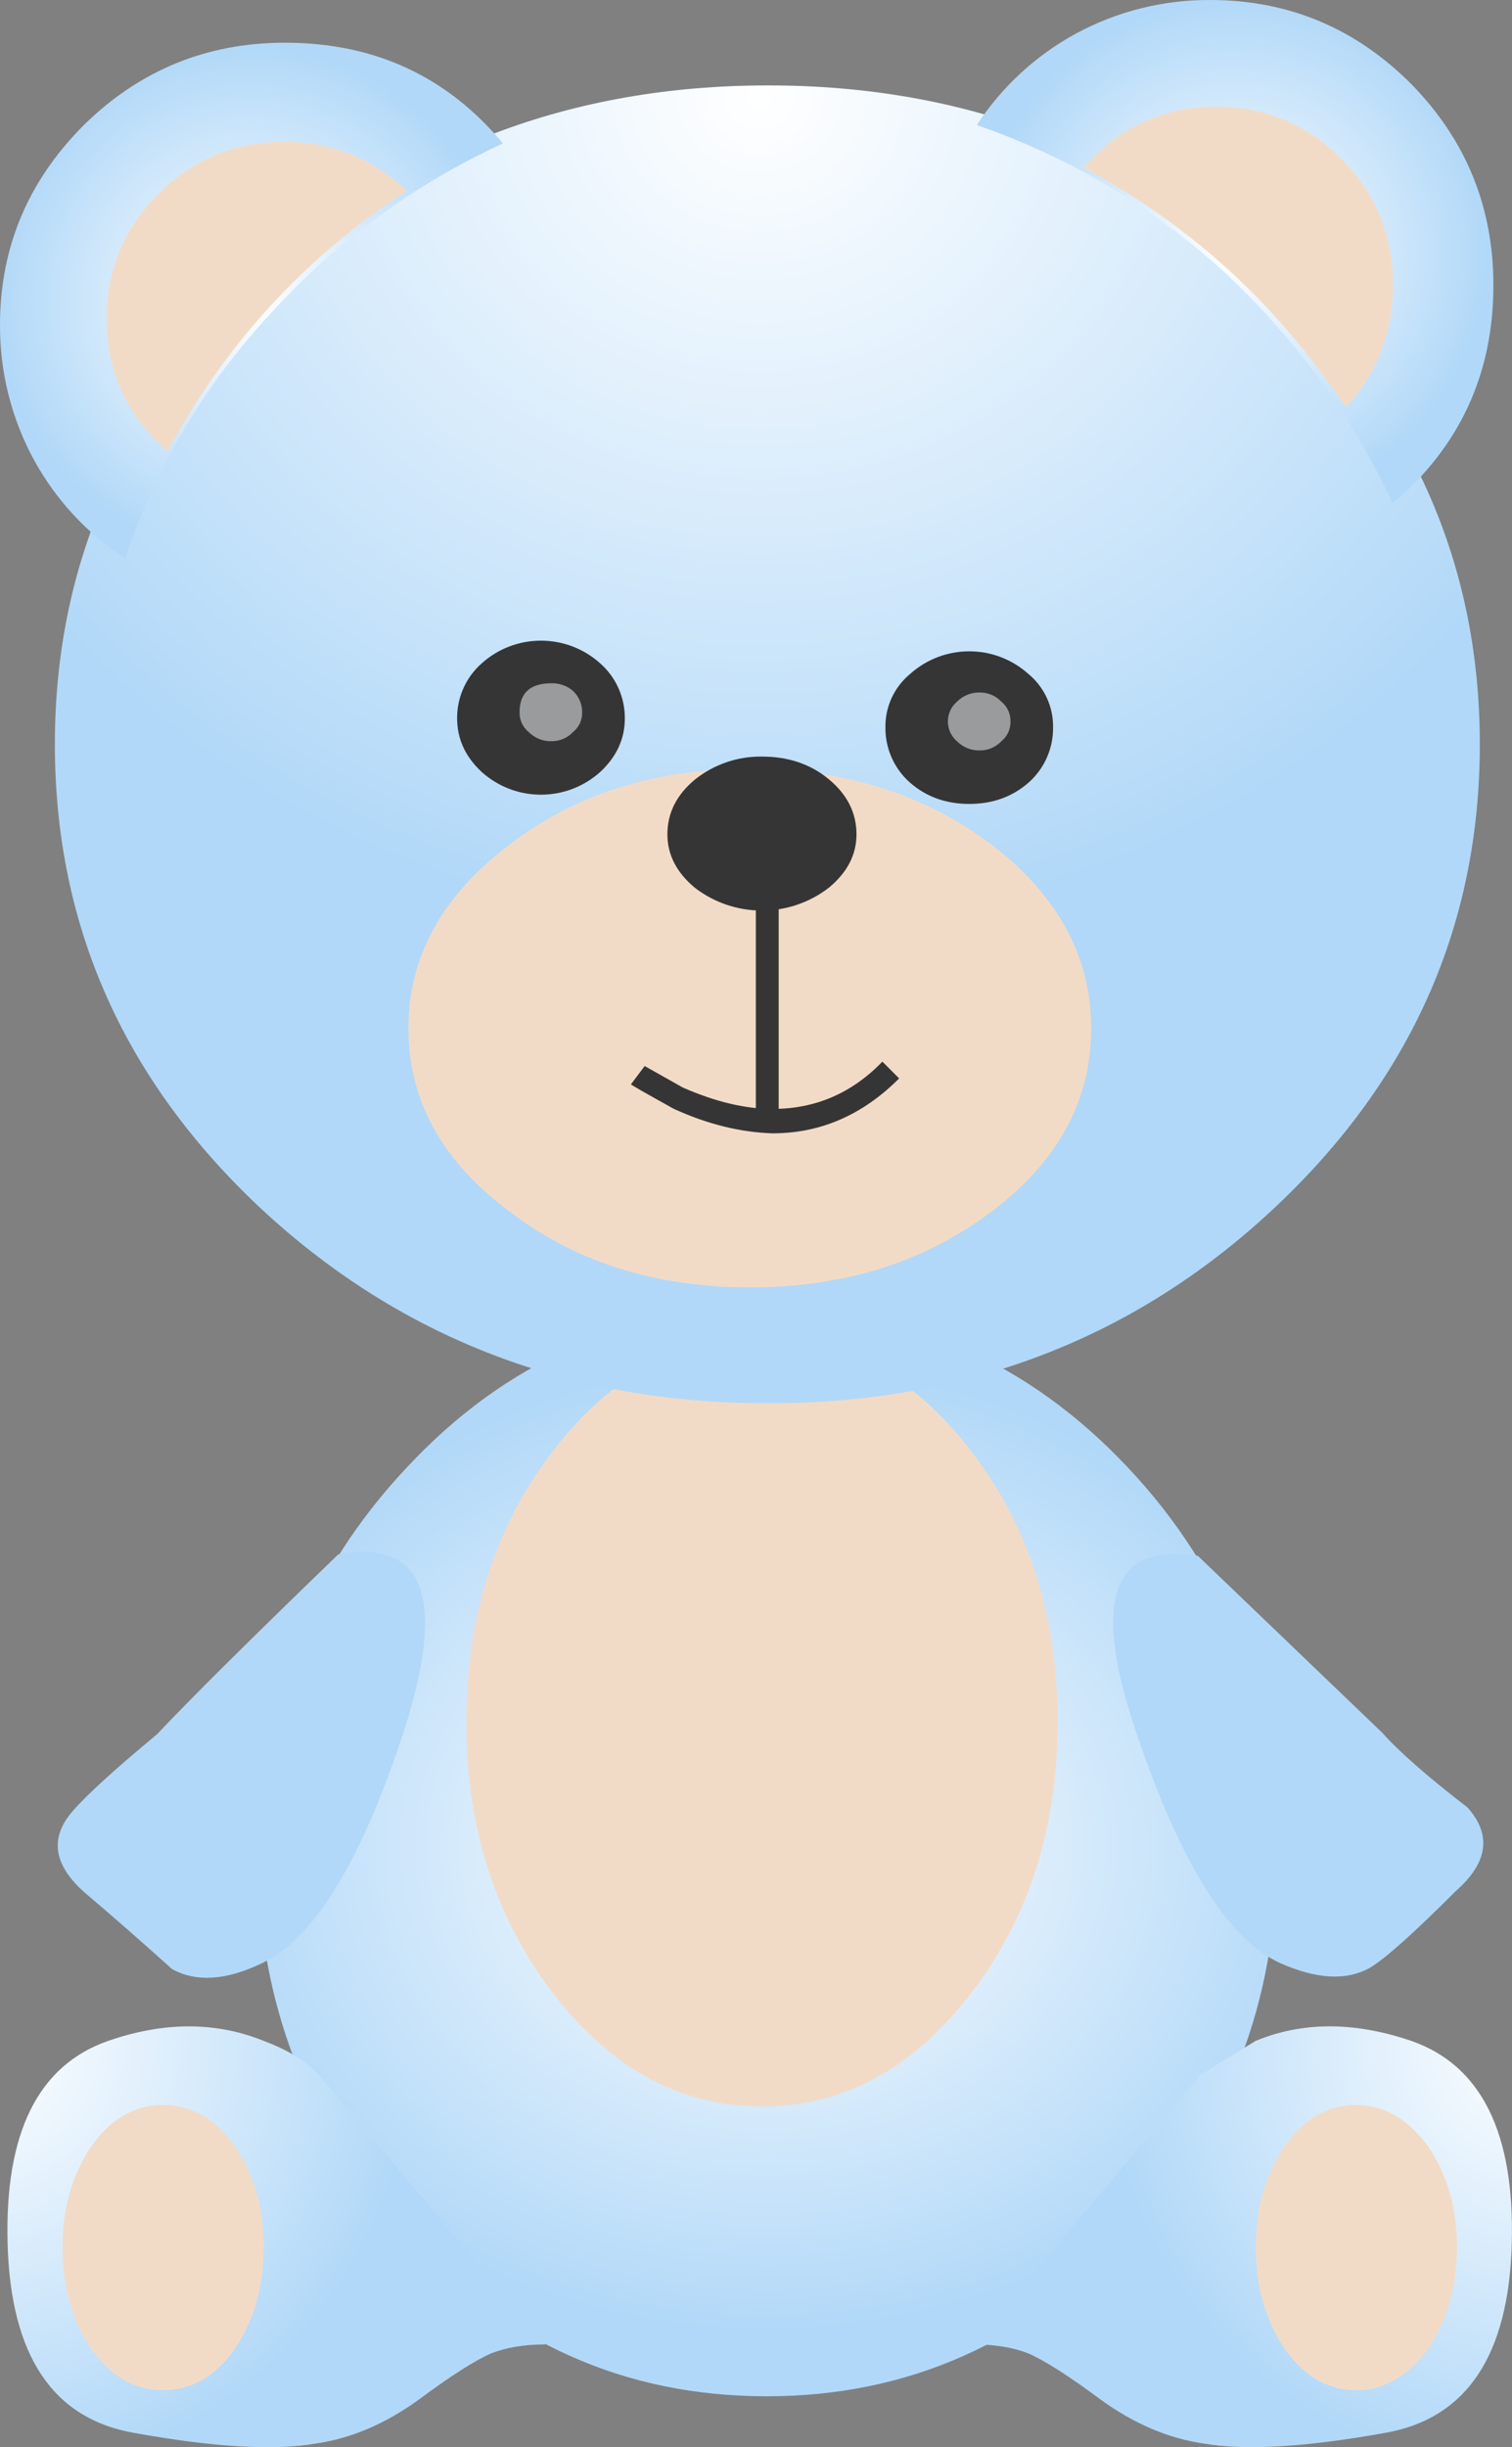 <?xml version="1.0" encoding="iso-8859-1"?>
<!-- Generator: Adobe Illustrator 20.1.0, SVG Export Plug-In . SVG Version: 6.00 Build 0)  -->
<svg version="1.0" id="Layer_1" xmlns="http://www.w3.org/2000/svg" xmlns:xlink="http://www.w3.org/1999/xlink" x="0px" y="0px"
	 viewBox="0 0 564.12 912.8" enable-background="new 0 0 564.12 912.8" xml:space="preserve">
<rect x="0" y="0" width="564.12" height="912.8" fill="#808080" stroke="none"/>
<title>babyboy_0010</title>
<radialGradient id="SVGID_1_" cx="177.153" cy="401.299" r="19.12" gradientTransform="matrix(11.37 0 0 -9.51 -1728.37 4505.14)" gradientUnits="userSpaceOnUse">
	<stop  offset="0" style="stop-color:#FFFFFF"/>
	<stop  offset="1" style="stop-color:#B1D8F8"/>
</radialGradient>
<path fill="url(#SVGID_1_)" d="M286,488.17c-52.667,0-97.397,19.723-134.19,59.17c-37.147,39.447-55.72,87.24-55.72,143.38
	s18.573,103.933,55.72,143.38c36.793,39.82,81.523,59.73,134.19,59.73s97.587-19.913,134.76-59.74
	c37.147-39.447,55.72-87.24,55.72-143.38s-18.573-103.93-55.72-143.37C383.587,507.893,338.667,488.17,286,488.17z"/>
<path fill="#F2DBC6" d="M284.3,499c-30.327,0-56.293,14.033-77.9,42.1s-32.407,61.817-32.4,101.25
	c0,39.447,10.803,73.203,32.41,101.27s47.573,42.1,77.9,42.1c30.327,0,56.293-14.033,77.9-42.1
	c21.607-28.067,32.403-61.823,32.39-101.27c0-39.447-10.803-73.203-32.41-101.27S314.62,498.987,284.3,499z"/>
<radialGradient id="SVGID_2_" cx="177.133" cy="396.593" r="29.95" gradientTransform="matrix(11.37 0 0 -10.43 -1730.65 4172.74)" gradientUnits="userSpaceOnUse">
	<stop  offset="0" style="stop-color:#FFFFFF"/>
	<stop  offset="1" style="stop-color:#B1D8F8"/>
</radialGradient>
<path fill="url(#SVGID_2_)" d="M552.11,277.65c0-67.893-25.967-125.927-77.9-174.1c-51.553-47.793-114.1-71.69-187.64-71.69
	s-136.273,23.897-188.2,71.69c-51.933,48.173-77.9,106.207-77.9,174.1s25.967,125.927,77.9,174.1
	c51.933,47.793,114.667,71.69,188.2,71.69s136.08-23.897,187.64-71.69C526.143,403.583,552.11,345.55,552.11,277.65z"/>
<path fill="#363535" d="M233.12,268c0.064-7.83-3.261-15.305-9.12-20.5c-12.594-11.377-31.756-11.377-44.35,0
	c-5.846,5.194-9.164,12.66-9.1,20.48c0,7.587,3.033,14.223,9.1,19.91c12.594,11.377,31.756,11.377,44.35,0
	C230.08,282.203,233.12,275.573,233.12,268z"/>
<path fill="#999B9D" d="M217.2,265.7c0.02-3.024-1.215-5.92-3.41-8c-2.234-1.886-5.077-2.895-8-2.84
	c-7.96,0-11.94,3.603-11.94,10.81c-0.08,2.864,1.181,5.601,3.41,7.4c2.251,2.265,5.338,3.499,8.53,3.41
	c3.024,0.021,5.921-1.214,8-3.41C216.011,271.277,217.271,268.553,217.2,265.7z"/>
<path fill="#363535" d="M392.9,271.39c0.132-7.671-3.213-14.99-9.1-19.91c-12.594-11.377-31.756-11.377-44.35,0
	c-5.888,4.919-9.233,12.239-9.1,19.91c-0.064,7.82,3.254,15.286,9.1,20.48c6.067,5.333,13.46,8,22.18,8c8.72,0,16.113-2.667,22.18-8
	C389.652,286.674,392.966,279.208,392.9,271.39z"/>
<path fill="#999B9D" d="M377,269.12c0.08-2.864-1.181-5.601-3.41-7.4c-2.079-2.196-4.976-3.431-8-3.41
	c-3.192-0.089-6.279,1.145-8.53,3.41c-4.084,3.484-4.571,9.619-1.087,13.703c0.333,0.39,0.696,0.754,1.087,1.087
	c2.251,2.265,5.338,3.499,8.53,3.41c3.024,0.021,5.921-1.214,8-3.41C375.816,274.713,377.077,271.98,377,269.12z"/>
<path fill="#F2DBC6" d="M407.11,383.48c0-26.553-12.333-49.313-37-68.28c-25.02-18.967-55.157-28.45-90.41-28.45
	s-65.183,9.483-89.79,28.45c-25.02,18.967-37.53,41.727-37.53,68.28c0,26.933,12.51,49.693,37.53,68.28
	c24.667,18.967,54.613,28.45,89.84,28.45c35.227,0,65.363-9.483,90.41-28.45C394.793,433.167,407.11,410.407,407.11,383.48z"/>
<path fill="#363535" d="M319.55,311.22c0-7.967-3.41-14.793-10.23-20.48s-15.153-8.53-25-8.53c-9.069-0.134-17.904,2.881-25,8.53
	c-6.88,5.687-10.32,12.513-10.32,20.48c0,7.587,3.41,14.223,10.23,19.91c14.731,11.359,35.269,11.359,50,0
	C316.11,325.443,319.55,318.807,319.55,311.22z"/>
<path fill="#363535" d="M282,416.48h8.53V322H282v94.45V416.48z"/>
<path fill="#363535" d="M288.28,422.74c17.813,0,33.543-6.827,47.19-20.48l-6.25-6.26c-11.373,11.76-25.02,17.64-40.94,17.64
	c-10.233,0-21.417-2.667-33.55-8l-14.21-8l-5.12,6.83c0.38,0.38,5.687,3.413,15.92,9.1
	C263.827,419.303,276.147,422.36,288.28,422.74z"/>
<radialGradient id="SVGID_3_" cx="177.133" cy="392.522" r="8.36" gradientTransform="matrix(11.37 0 0 -11.38 -1553.81 4561.21)" gradientUnits="userSpaceOnUse">
	<stop  offset="0" style="stop-color:#FFFFFF"/>
	<stop  offset="1" style="stop-color:#B1D8F8"/>
</radialGradient>
<path fill="url(#SVGID_3_)" d="M401.43,12.52c-14.967,8.144-27.681,19.875-37,34.14c34.1,11.749,65.444,30.335,92.11,54.62
	c26.413,24.49,47.843,53.856,63.11,86.48c25.02-21.24,37.53-48.36,37.53-81.36c0-29.207-10.233-54.24-30.7-75.1
	C505.66,10.433,480.653,0,451.46,0C433.998-0.086,416.794,4.219,401.43,12.52z"/>
<path fill="#F2DBC6" d="M404.27,62.59c39.8,21.24,72.4,51.017,97.8,89.33c11.532-12.329,17.85-28.64,17.63-45.52
	c0-18.587-6.443-34.327-19.33-47.22c-12.887-12.893-28.43-19.343-46.63-19.35C434.027,39.83,417.537,47.417,404.27,62.59z"/>
<radialGradient id="SVGID_4_" cx="177.133" cy="392.522" r="8.36" gradientTransform="matrix(11.37 0 0 -11.38 -1920.56 4579.41)" gradientUnits="userSpaceOnUse">
	<stop  offset="0" style="stop-color:#FFFFFF"/>
	<stop  offset="1" style="stop-color:#B1D8F8"/>
</radialGradient>
<path fill="url(#SVGID_4_)" d="M106.33,15.93c-29.187,0-54.203,10.24-75.05,30.72C10.427,67.517,0,92.363,0,121.19
	c-0.089,17.474,4.213,34.691,12.51,50.07c8.139,14.965,19.862,27.678,34.12,37c11.482-34.065,30.092-65.292,54.59-91.6
	c24.264-26.655,53.662-48.134,86.43-63.15C166.79,28.457,139.683,15.93,106.33,15.93z"/>
<path fill="#F2DBC6" d="M62.55,168.41c20.971-39.513,51.702-73.005,89.27-97.29c-13.267-12.14-28.43-18.21-45.49-18.21
	c-18.573,0-34.303,6.447-47.19,19.34s-19.333,28.447-19.34,46.66C39.8,138.637,47.383,155.137,62.55,168.41z"/>
<radialGradient id="SVGID_5_" cx="177.133" cy="392.522" r="14.26" gradientTransform="matrix(11.37 0 0 -11.38 -2020.63 5229.16)" gradientUnits="userSpaceOnUse">
	<stop  offset="0" style="stop-color:#FFFFFF"/>
	<stop  offset="1" style="stop-color:#B1D8F8"/>
</radialGradient>
<path fill="url(#SVGID_5_)" d="M156.36,895c11.76-8.74,20.67-14.44,26.73-17.1c5.687-2.273,12.51-3.41,20.47-3.41l-84.72-100.71
	c-4.547-4.933-11.37-9.107-20.47-12.52c-17.813-7.207-37.147-7.207-58,0c-26.153,9.107-38.663,34.333-37.53,75.68
	C3.98,878.66,19.7,902.177,50,907.49c29.567,5.333,52.12,6.667,67.66,4C130.953,909.583,143.853,904.087,156.36,895z"/>
<path fill="#F2DBC6" d="M98.37,838.08c0-14.413-3.6-26.93-10.8-37.55c-7.2-10.24-16.107-15.36-26.72-15.36
	c-10.613,0-19.523,5.12-26.73,15.36c-7.2,10.62-10.8,23.137-10.8,37.55c0,14.793,3.6,27.5,10.8,38.12
	c7.2,10.24,16.107,15.36,26.72,15.36s19.52-5.12,26.72-15.36C94.767,865.58,98.37,852.873,98.37,838.08z"/>
<radialGradient id="SVGID_6_" cx="253.287" cy="392.522" r="14.26" gradientTransform="matrix(-11.37 0 0 -11.38 3452.95 5229.16)" gradientUnits="userSpaceOnUse">
	<stop  offset="0" style="stop-color:#FFFFFF"/>
	<stop  offset="1" style="stop-color:#B1D8F8"/>
</radialGradient>
<path fill="url(#SVGID_6_)" d="M363.33,874.49c7.96,0,14.783,1.137,20.47,3.41c6.067,2.667,14.973,8.357,26.72,17.07
	c12.507,9.1,25.393,14.6,38.66,16.5c15.54,2.667,38.093,1.333,67.66-4c30.327-5.333,46.057-28.85,47.19-70.55
	c1.14-41.333-11.37-66.557-37.53-75.67c-21.227-7.207-40.56-7.207-58,0l-20.47,12.52L363.33,874.49z"/>
<path fill="#F2DBC6" d="M479.33,800.53c-7.2,10.62-10.8,23.137-10.8,37.55c0,14.793,3.6,27.5,10.8,38.12
	c7.2,10.24,16.107,15.36,26.72,15.36c10.233,0,19.14-5.12,26.72-15.36c7.2-10.62,10.8-23.327,10.8-38.12
	c0-14.413-3.6-26.93-10.8-37.55c-7.58-10.247-16.503-15.37-26.77-15.37C495.42,785.16,486.53,790.283,479.33,800.53z"/>
<path fill="#B1D8F8" d="M97.8,732.25c19.333-9.1,36.96-37.927,52.88-86.48c15.92-49.687,7.77-71.687-24.45-66
	c-32.22,31.1-54.777,53.48-67.67,67.14c-15.54,12.893-25.963,22.377-31.27,28.45c-9.1,10.24-7.393,20.67,5.12,31.29
	c9.853,8.347,20.467,17.64,31.84,27.88C73.35,739.457,84.533,738.697,97.8,732.25z"/>
<radialGradient id="SVGID_7_" cx="245.264" cy="398.251" r="14.47" gradientTransform="matrix(-11.21 1.9 -1.9 -11.22 3615.76 4716.49)" gradientUnits="userSpaceOnUse">
	<stop  offset="0" style="stop-color:#FFFFFF"/>
	<stop  offset="1" style="stop-color:#B1D8F8"/>
</radialGradient>
<path fill="url(#SVGID_7_)" d="M424.17,646.91c16.3,48.173,34.117,76.62,53.45,85.34c13.647,6.067,24.83,6.637,33.55,1.71
	c5.687-3.413,16.3-12.897,31.84-28.45c12.127-10.62,13.643-21.05,4.55-31.29c-14.787-11.38-25.4-20.673-31.84-27.88l-68.8-66
	C414.7,575.027,407.117,597.217,424.17,646.91z"/>
</svg>
